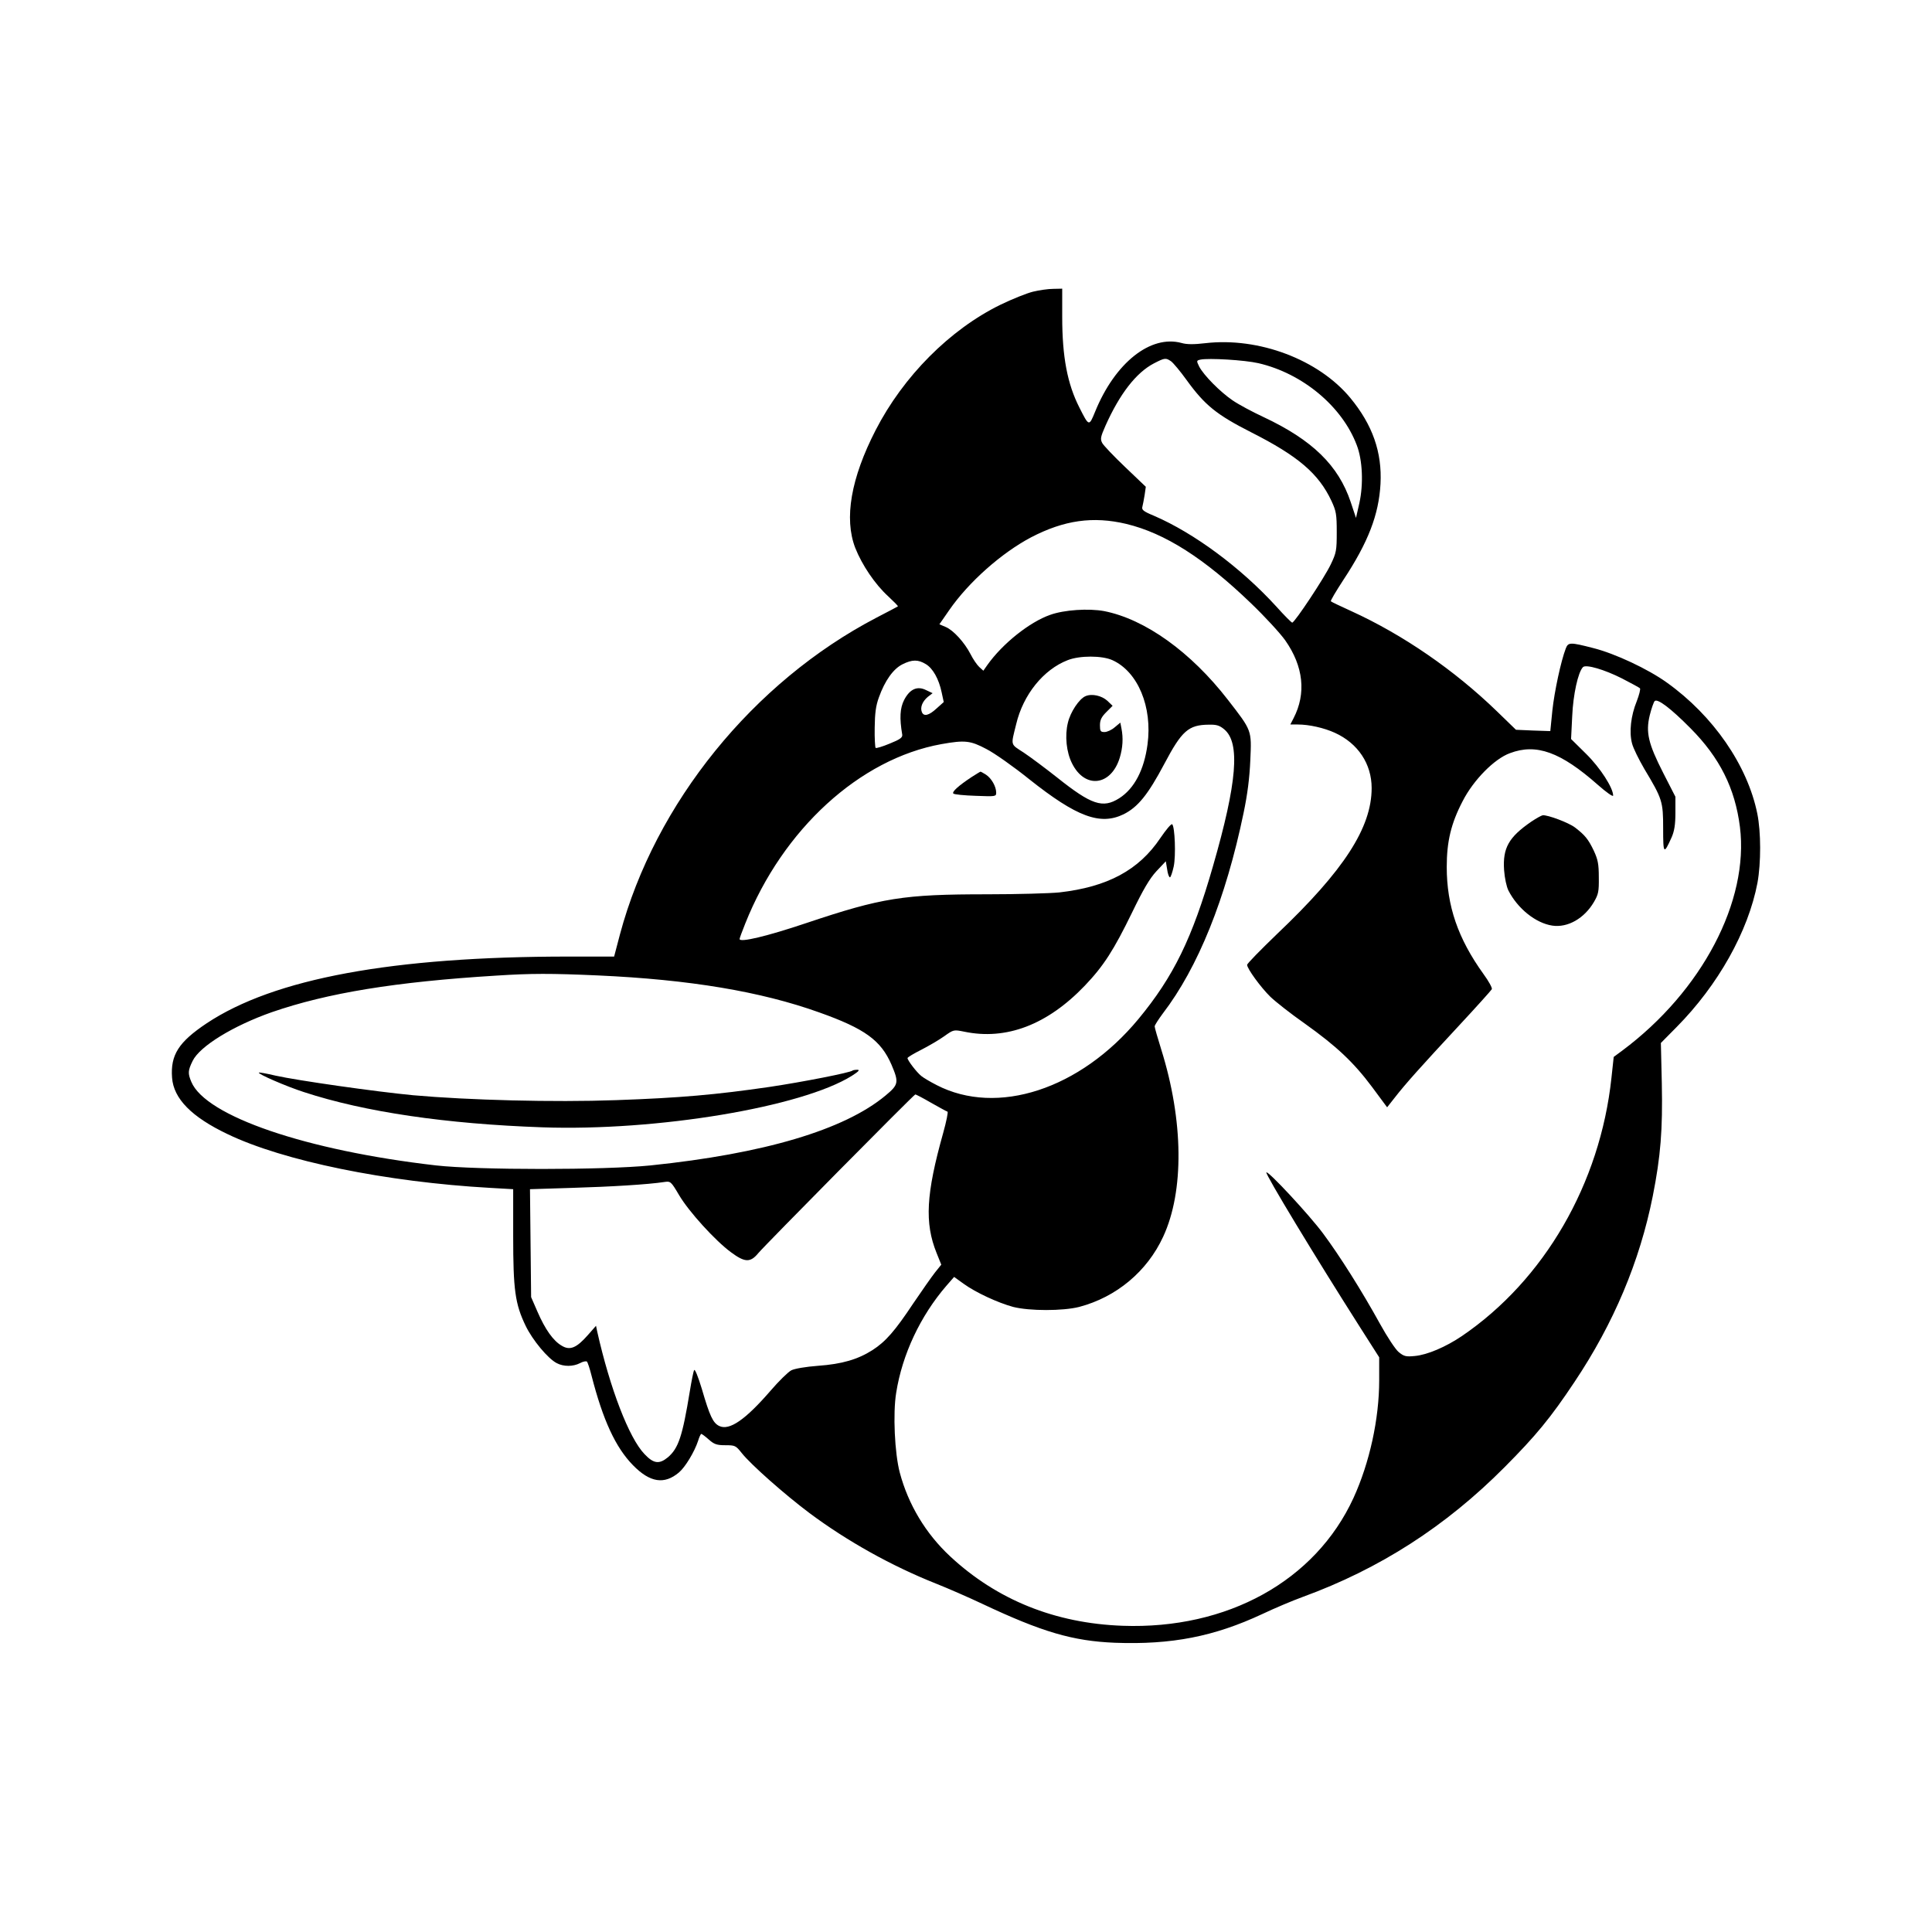 <?xml version="1.0" standalone="no"?>
<!DOCTYPE svg PUBLIC "-//W3C//DTD SVG 20010904//EN"
 "http://www.w3.org/TR/2001/REC-SVG-20010904/DTD/svg10.dtd">
<svg version="1.0" xmlns="http://www.w3.org/2000/svg"
 width="1024pt" height="1024pt" viewBox="0 0 1024 1024"
 preserveAspectRatio="xMidYMid meet">
<g transform="translate(0,1024) scale(0.1,-0.1)"
fill="#000000" stroke="none">
<path d="M5475 8694 c-33 -8 -110 -39 -172 -69 -268 -131 -515 -379 -662 -665
-131 -255 -168 -468 -108 -624 36 -91 105 -193 174 -256 30 -28 54 -52 52 -54
-2 -1 -53 -29 -114 -60 -653 -341 -1173 -983 -1359 -1678 l-31 -118 -241 0
c-933 0 -1561 -116 -1919 -354 -148 -99 -192 -167 -183 -288 8 -111 103 -208
294 -299 295 -142 840 -254 1392 -285 l122 -7 0 -249 c0 -284 10 -359 66 -475
36 -75 118 -174 165 -198 36 -19 86 -19 123 0 16 9 33 12 37 8 4 -4 15 -37 24
-73 61 -238 128 -382 220 -476 90 -92 166 -104 244 -38 33 28 82 109 101 167
6 20 14 37 17 37 3 0 21 -13 40 -30 28 -25 42 -30 88 -30 51 0 55 -2 86 -41
48 -61 229 -221 360 -319 200 -149 435 -280 669 -373 63 -25 173 -73 245 -107
318 -150 481 -198 705 -207 300 -11 525 33 780 152 63 30 160 71 215 91 408
149 758 374 1070 688 165 166 243 260 370 451 208 311 346 639 415 985 42 212
53 352 48 598 l-5 214 83 84 c220 222 380 507 429 765 19 105 19 269 -1 367
-52 256 -234 519 -479 694 -100 72 -275 154 -390 183 -124 32 -133 31 -146 -2
-26 -68 -60 -227 -71 -328 l-11 -110 -91 3 -91 4 -100 97 c-226 219 -499 407
-773 532 -57 26 -106 49 -108 52 -3 3 27 53 66 113 132 200 188 346 197 509 9
168 -42 313 -160 456 -168 203 -485 323 -769 290 -59 -7 -98 -7 -125 1 -164
45 -353 -104 -459 -365 -32 -78 -32 -78 -83 23 -64 126 -91 269 -91 481 l0
149 -47 -1 c-27 0 -75 -7 -108 -15z m732 -369 c12 -9 49 -53 82 -99 97 -134
159 -184 342 -277 249 -126 358 -219 426 -364 25 -54 28 -71 28 -165 0 -97 -2
-110 -32 -172 -32 -68 -191 -308 -204 -308 -4 0 -42 38 -84 85 -188 206 -435
389 -648 481 -58 24 -67 32 -62 49 3 11 8 39 12 63 l6 42 -109 104 c-61 58
-115 115 -122 128 -11 21 -9 32 17 91 76 170 163 282 257 331 58 30 63 30 91
11z m463 -10 c233 -54 443 -228 521 -434 31 -80 36 -207 14 -307 l-18 -79 -28
84 c-65 194 -203 329 -463 451 -58 27 -131 66 -163 88 -66 45 -153 133 -177
179 -15 31 -15 32 7 37 43 9 233 -2 307 -19z m-700 -852 c204 -49 413 -182
661 -421 73 -70 154 -158 181 -196 97 -138 112 -282 44 -413 l-17 -33 39 0
c61 0 140 -18 197 -44 123 -56 195 -165 195 -293 0 -209 -146 -436 -501 -773
-87 -84 -159 -157 -159 -164 0 -20 72 -119 123 -169 27 -26 108 -90 181 -141
171 -122 260 -206 358 -337 l80 -108 41 52 c55 71 141 167 339 380 93 100 172
188 175 194 3 7 -17 43 -44 80 -136 189 -195 362 -195 568 0 135 23 231 84
348 57 112 168 225 251 255 140 53 269 6 466 -168 44 -39 81 -65 81 -57 0 41
-68 147 -143 221 l-80 79 6 121 c5 115 31 233 57 260 16 16 114 -13 207 -60
48 -25 91 -48 95 -52 4 -4 -4 -35 -17 -69 -31 -76 -41 -163 -25 -223 6 -25 36
-85 65 -135 96 -160 100 -173 100 -316 0 -137 3 -140 45 -47 14 32 20 66 20
129 l0 86 -64 125 c-80 157 -94 216 -72 307 9 36 21 70 26 75 15 15 85 -38
190 -144 155 -156 236 -318 262 -523 49 -393 -201 -870 -623 -1185 l-46 -34
-12 -111 c-60 -561 -356 -1071 -792 -1368 -87 -59 -185 -100 -249 -106 -49 -5
-59 -2 -87 21 -17 14 -61 81 -98 148 -97 176 -215 363 -303 481 -72 97 -290
332 -300 323 -7 -8 261 -451 496 -820 l102 -160 0 -122 c0 -205 -51 -437 -136
-623 -202 -440 -669 -698 -1224 -678 -359 13 -667 138 -914 368 -130 121 -222
275 -267 444 -27 102 -37 314 -19 423 32 203 128 407 266 567 l41 47 50 -36
c65 -47 182 -101 263 -123 87 -22 263 -22 350 0 197 52 360 188 445 372 112
241 108 615 -10 992 -19 61 -35 116 -35 123 0 6 20 37 43 68 187 244 334 609
428 1062 21 100 32 187 36 282 7 159 9 154 -119 319 -196 253 -438 427 -656
470 -82 15 -211 7 -286 -20 -109 -38 -253 -153 -333 -266 l-21 -30 -22 20
c-12 11 -33 42 -46 68 -32 62 -91 127 -132 144 l-33 14 52 75 c103 149 277
303 434 386 175 91 328 113 505 71z m-74 -722 c135 -61 213 -248 186 -447 -18
-135 -70 -234 -150 -285 -87 -55 -147 -35 -329 110 -62 49 -141 108 -177 132
-72 47 -69 34 -40 151 37 156 144 289 273 339 63 25 182 25 237 0z m-989 -21
c37 -22 69 -78 84 -150 l11 -51 -38 -34 c-41 -38 -68 -44 -78 -19 -10 25 3 56
31 80 l26 20 -34 16 c-47 24 -87 6 -117 -52 -22 -43 -25 -96 -10 -184 2 -15
-11 -25 -66 -47 -38 -16 -72 -26 -75 -23 -3 3 -6 52 -5 107 1 77 6 116 22 160
32 90 77 152 125 176 52 26 83 26 124 1z m1582 -346 c85 -71 68 -281 -60 -725
-110 -383 -209 -585 -395 -810 -309 -373 -749 -516 -1070 -350 -33 17 -69 38
-81 48 -25 20 -73 83 -73 95 0 4 33 24 73 44 39 20 94 52 122 72 49 35 50 35
105 24 224 -47 442 37 640 244 100 105 153 188 250 387 59 122 93 180 129 219
l50 53 7 -42 c3 -24 10 -43 15 -43 4 0 13 26 20 58 12 58 6 209 -8 223 -5 5
-33 -29 -63 -73 -114 -170 -280 -259 -535 -288 -49 -5 -222 -10 -383 -10 -444
0 -557 -18 -957 -152 -211 -71 -355 -105 -355 -85 0 4 13 40 30 82 199 500
607 873 1040 951 124 22 153 19 238 -26 43 -22 145 -94 227 -160 252 -200 376
-246 500 -186 76 38 129 103 216 267 93 176 128 207 236 208 41 1 57 -4 82
-25z m-3320 -1304 c486 -22 863 -85 1173 -196 242 -86 327 -148 383 -277 40
-94 38 -106 -32 -164 -219 -182 -645 -308 -1245 -370 -247 -25 -916 -25 -1137
0 -688 79 -1221 261 -1297 443 -19 45 -18 60 7 111 38 78 215 186 419 258 295
102 655 161 1190 194 185 12 290 12 539 1z m1766 -675 c43 -24 82 -46 87 -47
4 -2 -6 -52 -23 -113 -91 -324 -99 -477 -35 -636 l25 -62 -33 -41 c-18 -23
-70 -97 -116 -165 -97 -146 -146 -202 -216 -247 -77 -49 -161 -74 -288 -83
-66 -5 -124 -15 -142 -24 -17 -9 -66 -57 -109 -107 -134 -155 -219 -214 -273
-188 -33 16 -50 52 -92 196 -20 66 -37 108 -41 100 -4 -7 -14 -58 -23 -113
-39 -238 -60 -301 -116 -349 -46 -38 -76 -34 -124 17 -82 85 -183 348 -251
651 l-6 29 -44 -50 c-59 -67 -94 -82 -137 -56 -46 26 -89 88 -129 180 l-34 78
-3 286 -3 286 223 7 c206 6 403 18 488 31 34 5 36 4 79 -69 51 -87 192 -242
275 -303 74 -55 103 -56 145 -5 36 43 823 839 832 841 3 1 41 -19 84 -44z"/>
<path d="M8116 5885 c-119 -82 -152 -139 -144 -257 3 -42 13 -88 23 -108 49
-96 145 -173 233 -186 81 -12 169 38 220 125 24 41 27 56 26 131 0 71 -5 94
-26 140 -30 63 -48 84 -100 124 -34 26 -144 67 -171 65 -7 -1 -34 -16 -61 -34z"/>
<path d="M5753 6550 c-33 -14 -80 -84 -93 -141 -17 -68 -8 -156 22 -215 68
-137 207 -120 253 30 16 53 19 104 9 155 l-6 31 -30 -25 c-16 -14 -40 -25 -54
-25 -21 0 -24 5 -24 36 0 28 8 44 34 70 l33 33 -27 26 c-30 28 -83 40 -117 25z"/>
<path d="M5149 6121 c-68 -45 -105 -78 -96 -87 5 -5 58 -10 118 -12 106 -4
109 -4 109 17 0 32 -25 76 -54 95 -14 9 -27 16 -29 16 -2 0 -23 -13 -48 -29z"/>
<path d="M4519 4566 c-11 -11 -266 -61 -441 -87 -282 -41 -471 -58 -813 -70
-331 -12 -783 0 -1075 26 -200 19 -613 78 -730 104 -46 11 -86 18 -88 16 -7
-7 145 -73 238 -103 323 -106 754 -169 1265 -187 607 -21 1375 107 1640 273
36 23 44 32 29 32 -11 0 -23 -2 -25 -4z"/>
</g>
</svg>
